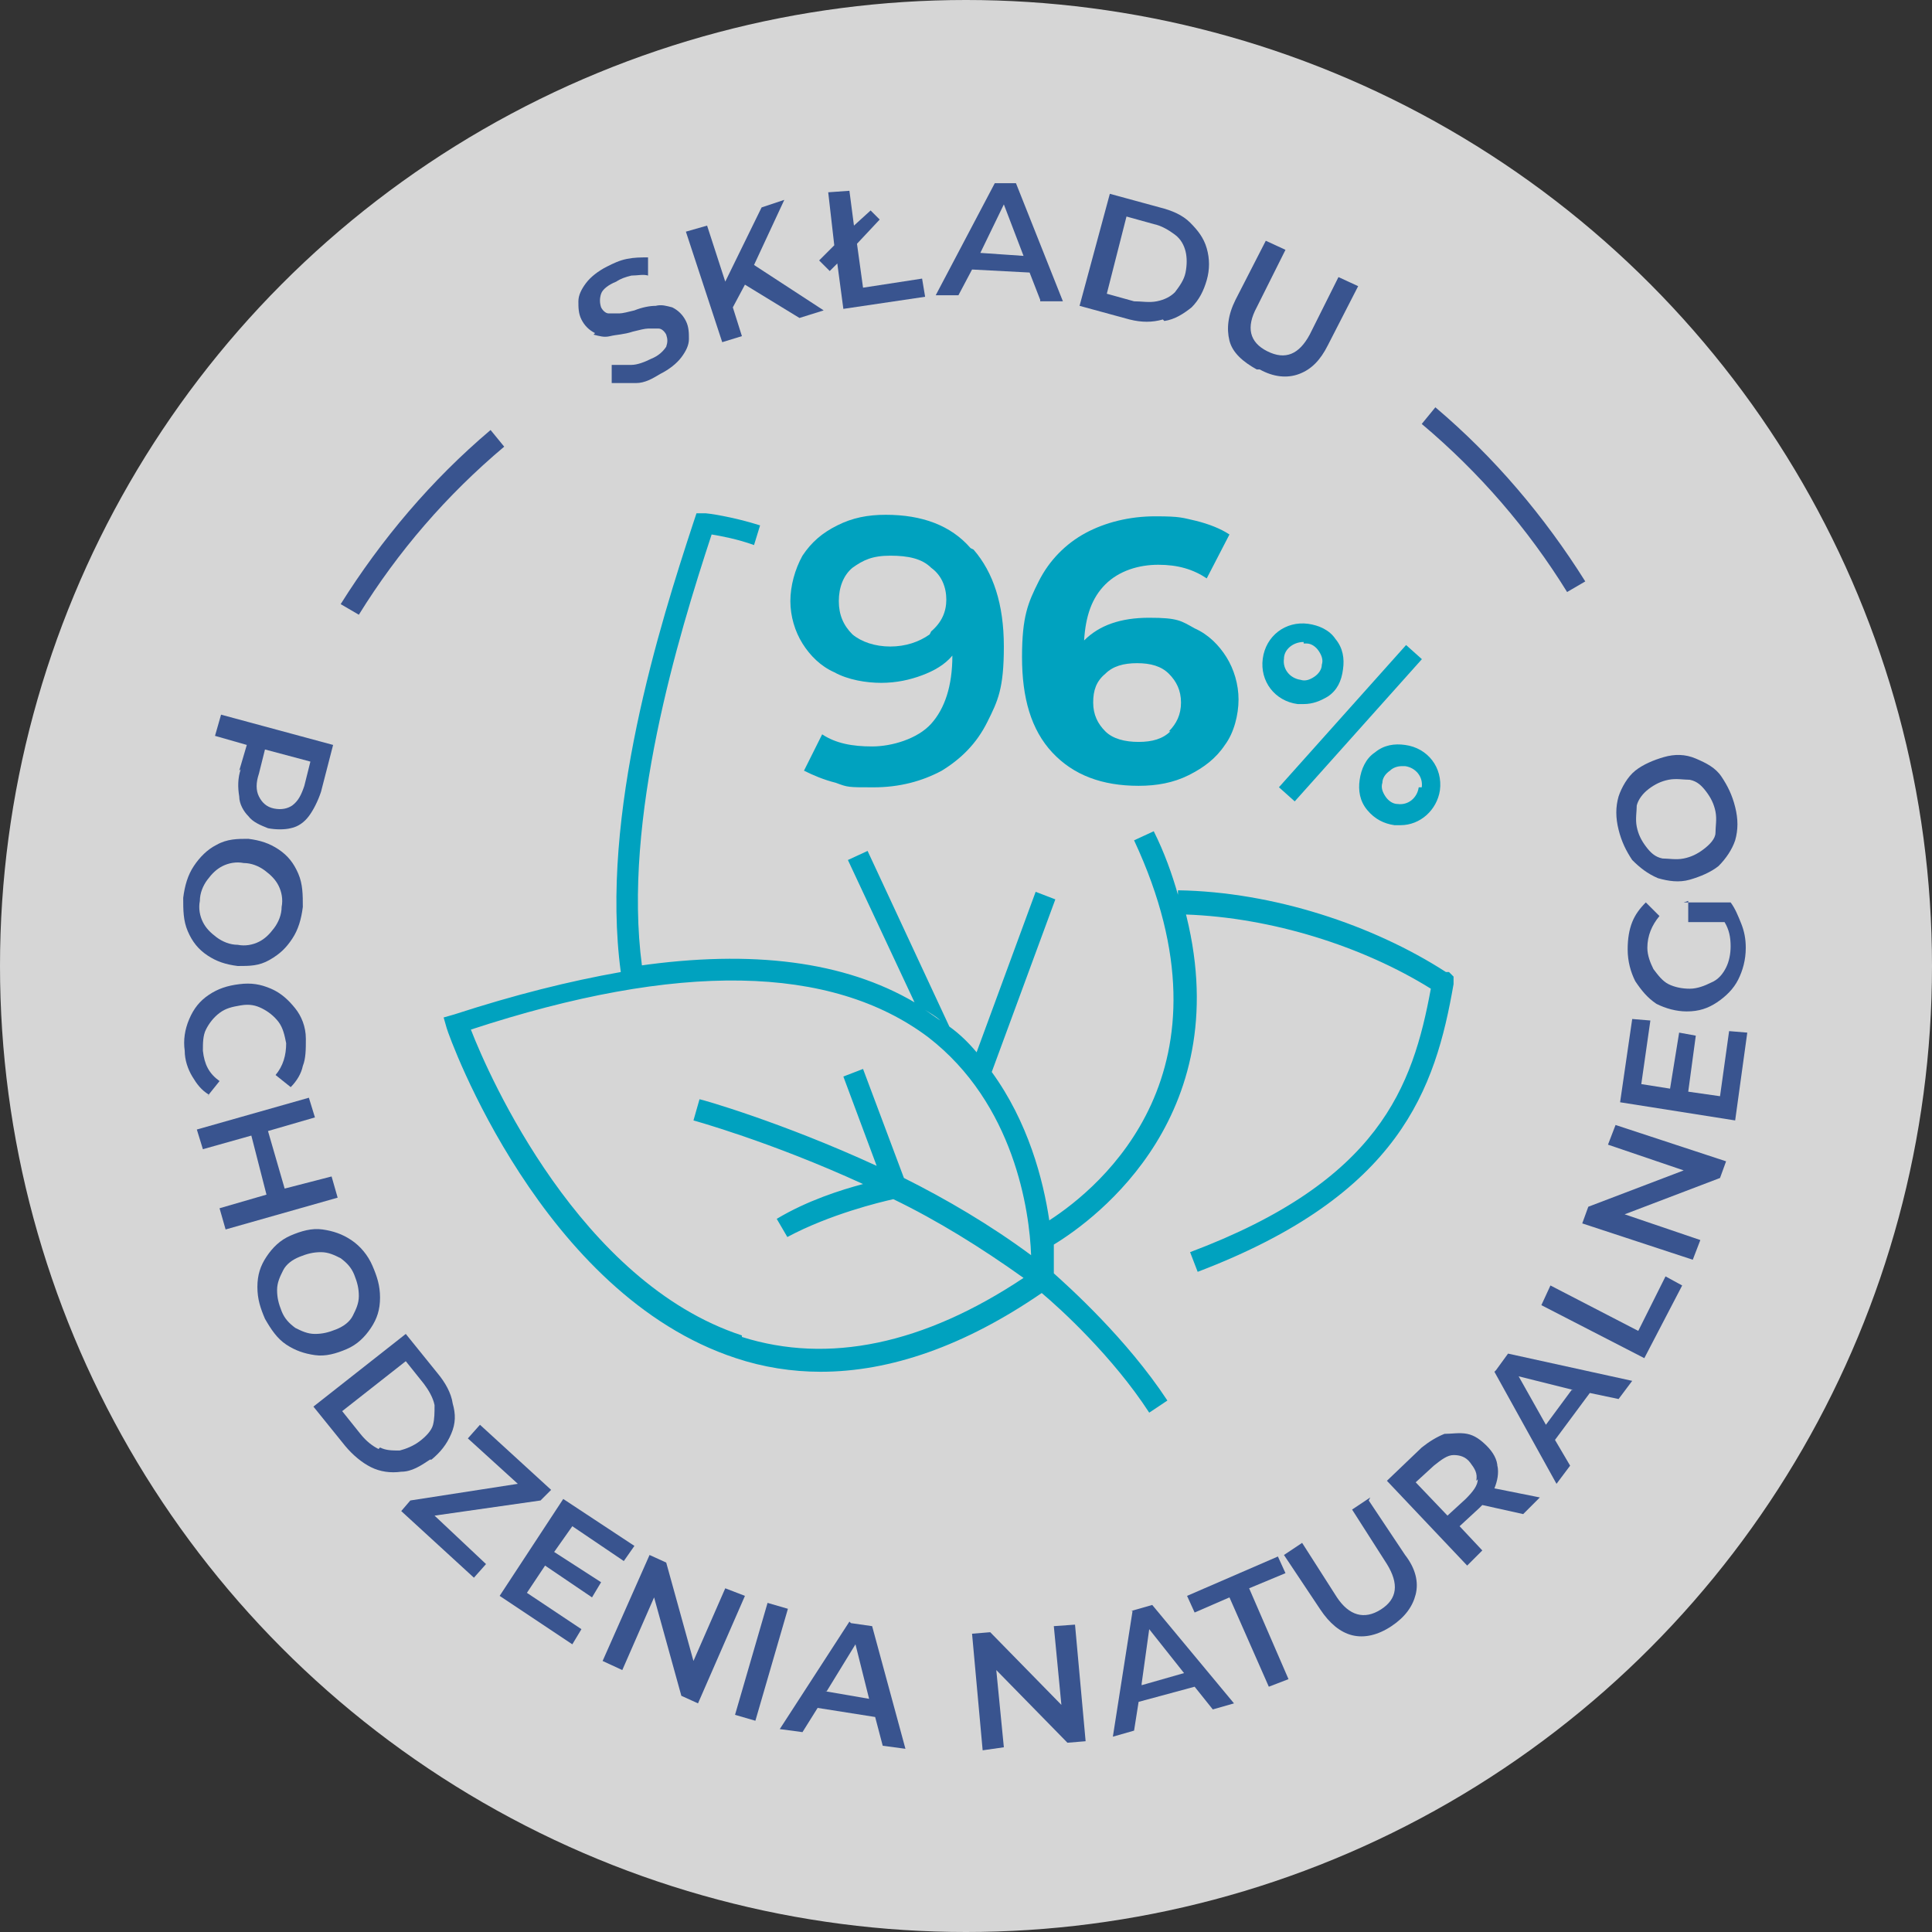 <?xml version="1.0" encoding="UTF-8"?>
<svg id="Warstwa_1" data-name="Warstwa 1" xmlns="http://www.w3.org/2000/svg" viewBox="0 0 127.6 127.6">
  <rect x="0" y="0" width="127.6" height="127.6" fill="#333333" stroke="none"/>
  <defs>
    <style>
      .cls-1 {
        fill: #39548f;
      }

      .cls-2 {
        fill: #fff;
        isolation: isolate;
        opacity: .8;
      }

      .cls-3 {
        fill: #00a2bf;
      }
    </style>
  </defs>
  <circle class="cls-2" cx="63.8" cy="63.8" r="63.8"/>
  <g>
    <path class="cls-1" d="M103.5,39.1l1.2-.7c-2.7-4.3-6-8.2-9.9-11.5l-.9,1.1c3.8,3.2,7,6.9,9.6,11.1Z"/>
    <path class="cls-1" d="M33.3,29.5l-.9-1.1c-3.9,3.3-7.2,7.2-9.9,11.5l1.2.7c2.6-4.2,5.8-7.9,9.6-11.1Z"/>
    <path class="cls-1" d="M15.9,50.8c-.2.6-.2,1.2-.1,1.8,0,.5.3,1,.6,1.3.3.4.8.6,1.3.8.5.1,1.1.1,1.5,0,.5-.1.9-.4,1.2-.8.3-.4.6-1,.8-1.6l.8-3.1-7.4-2-.4,1.4,2.1.6-.5,1.7h0l.1-.1ZM17.1,51.1l.4-1.6,3,.8-.4,1.6c-.2.6-.4,1-.8,1.3-.3.2-.7.3-1.2.2s-.8-.4-1-.8-.2-.9,0-1.5h0Z"/>
    <path class="cls-1" d="M13.7,63.1c.6.4,1.2.6,2,.7.8,0,1.4,0,2.1-.4s1.1-.8,1.5-1.4.6-1.3.7-2.1c0-.8,0-1.5-.3-2.2s-.7-1.2-1.3-1.6-1.2-.6-2-.7c-.7,0-1.4,0-2.1.4-.6.3-1.1.8-1.5,1.4-.4.6-.6,1.3-.7,2.1,0,.8,0,1.5.3,2.2s.7,1.2,1.3,1.6h0ZM13.7,58.1c.3-.4.6-.7,1-.9s.9-.3,1.4-.2c.5,0,1,.2,1.4.5s.7.6.9,1c.2.4.3.9.2,1.4,0,.5-.2,1-.5,1.4s-.6.7-1,.9-.9.3-1.4.2c-.5,0-1-.2-1.4-.5s-.7-.6-.9-1-.3-.9-.2-1.4c0-.5.2-1,.5-1.4Z"/>
    <path class="cls-1" d="M13.7,72.4l.8-1c-.7-.5-1-1.1-1.1-2,0-.5,0-1,.2-1.4s.5-.8.9-1.1.8-.4,1.4-.5,1,0,1.4.2.8.5,1.1.9c.3.4.4.9.5,1.4,0,.8-.2,1.5-.7,2.1l1,.8c.4-.4.7-.9.8-1.4.2-.5.2-1.1.2-1.8,0-.8-.3-1.5-.7-2s-.9-1-1.6-1.3-1.3-.4-2.1-.3-1.4.3-2,.7c-.6.4-1,.9-1.3,1.6s-.4,1.4-.3,2.1c0,.6.2,1.2.5,1.7s.6.9,1.1,1.2h0l-.1.1Z"/>
    <polygon class="cls-1" points="21.9 77.7 18.8 78.5 17.7 74.7 20.8 73.8 20.4 72.5 13 74.6 13.4 75.9 16.6 75 17.6 78.9 14.5 79.8 14.9 81.2 22.3 79.1 21.9 77.7"/>
    <path class="cls-1" d="M22.9,89.1c.7-.3,1.2-.8,1.6-1.4s.6-1.2.6-2-.2-1.4-.5-2.1-.8-1.3-1.4-1.7-1.2-.6-1.9-.7-1.4.1-2.1.4-1.2.8-1.6,1.4-.6,1.2-.6,2,.2,1.4.5,2.1c.4.7.8,1.3,1.4,1.7s1.2.6,1.9.7,1.4-.1,2.1-.4h0ZM18.6,86.6c-.2-.5-.3-.9-.3-1.4s.2-.9.4-1.3.6-.7,1.1-.9c.5-.2.9-.3,1.4-.3s.9.2,1.3.4c.4.3.7.6.9,1.1.2.5.3.9.3,1.4s-.2.9-.4,1.3-.6.7-1.1.9c-.5.2-.9.3-1.4.3s-.9-.2-1.3-.4c-.4-.3-.7-.6-.9-1.1Z"/>
    <path class="cls-1" d="M28.5,96.4c.6-.5,1-1,1.3-1.7s.3-1.3.1-2c-.1-.7-.5-1.4-1-2l-2.1-2.6-6.1,4.8,2.1,2.6c.5.6,1.1,1.1,1.7,1.4s1.3.4,2,.3c.7,0,1.3-.4,1.9-.8h.1ZM25,95.7c-.4-.2-.8-.5-1.2-1l-1.2-1.5,4.2-3.3,1.2,1.5c.3.4.6.9.7,1.4,0,.5,0,.9-.1,1.3s-.5.8-.9,1.1c-.4.3-.9.5-1.3.6-.5,0-.9,0-1.3-.2h0l-.1.1Z"/>
    <polygon class="cls-1" points="35.7 99.1 36.4 98.4 31.7 94.1 30.9 95 34.2 98 27.1 99.1 26.5 99.8 31.3 104.2 32.1 103.3 28.7 100.1 35.7 99.1"/>
    <polygon class="cls-1" points="37.8 100.8 41.2 103.1 41.9 102.1 37.2 99 33 105.4 37.8 108.6 38.4 107.6 34.8 105.2 36 103.4 39.1 105.5 39.7 104.5 36.6 102.5 37.8 100.8"/>
    <polygon class="cls-1" points="47.9 104.9 45.8 109.7 44 103.2 42.9 102.7 39.8 109.7 41.1 110.3 43.2 105.5 45 112 46.1 112.5 49.2 105.4 47.9 104.9"/>
    <rect class="cls-1" x="46.441" y="109.055" width="7.7" height="1.4" transform="translate(-69.136 127.429) rotate(-73.8)"/>
    <path class="cls-1" d="M56.1,107.1l-4.6,7.1,1.5.2,1-1.6,3.8.6.5,1.9,1.5.2-2.2-8.1-1.4-.2h0l-.1-.1ZM54.6,111.7l1.9-3.1.9,3.6-2.9-.5h.1Z"/>
    <polygon class="cls-1" points="69.6 107.4 70.1 112.6 65.4 107.8 64.2 107.9 64.9 115.6 66.3 115.4 65.8 110.3 70.5 115.1 71.7 115 71 107.3 69.6 107.4"/>
    <path class="cls-1" d="M74.8,106.4l-1.3,8.3,1.4-.4.3-1.9,3.7-1,1.2,1.5,1.4-.4-5.4-6.5-1.4.4h.1ZM75.4,111.2l.5-3.6,2.3,2.9-2.8.8v-.1Z"/>
    <polygon class="cls-1" points="84.9 103.9 84.4 102.8 78.4 105.4 78.9 106.5 81.2 105.5 83.8 111.4 85.1 110.9 82.5 104.9 84.9 103.9"/>
    <path class="cls-1" d="M90.5,98.9l-1.2.8,2.3,3.6c.8,1.3.7,2.3-.4,3s-2.1.4-2.9-.8l-2.3-3.6-1.2.8,2.4,3.6c.6.9,1.3,1.5,2.1,1.7s1.7,0,2.6-.6,1.4-1.3,1.6-2.1c.2-.8,0-1.7-.7-2.6l-2.4-3.6h0l.1-.2Z"/>
    <path class="cls-1" d="M98.9,96.9c0-.5-.3-1-.7-1.4-.4-.4-.8-.7-1.3-.8s-1,0-1.5,0c-.5.2-1,.5-1.5.9l-2.3,2.2,5.3,5.6,1-1-1.5-1.6,1.3-1.2.2-.2,2.7.6,1.1-1.1-3-.6c.2-.5.3-1,.2-1.5h0v.1ZM97.6,97.7c0,.4-.3.8-.8,1.3l-1.2,1.1-2.1-2.2,1.2-1.1c.5-.4.9-.7,1.3-.7s.8.1,1.1.5c.3.4.5.7.4,1.2h0l.1-.1Z"/>
    <path class="cls-1" d="M98.7,90.6l4.1,7.4.9-1.2-1-1.7,2.3-3.1,1.9.4.9-1.2-8.2-1.8-.8,1.1h0l-.1.1ZM103.8,91.8l-1.7,2.3-1.8-3.2,3.6.9h-.1Z"/>
    <polygon class="cls-1" points="108.2 87.9 102.4 84.9 101.8 86.2 108.6 89.7 111.1 84.9 110 84.3 108.2 87.9"/>
    <polygon class="cls-1" points="106.2 75.6 111.2 77.3 104.9 79.7 104.5 80.8 111.8 83.2 112.3 81.9 107.3 80.2 113.6 77.8 114 76.7 106.7 74.3 106.2 75.6"/>
    <polygon class="cls-1" points="113.6 72.4 111.5 72.1 112 68.4 110.9 68.2 110.3 71.9 108.4 71.6 109 67.4 107.8 67.3 107 72.8 114.6 74 115.4 68.2 114.2 68.1 113.6 72.4"/>
    <path class="cls-1" d="M111.5,59.5v1.4h2.4c.3.5.4,1,.4,1.6,0,.5-.1,1-.3,1.4-.2.4-.5.8-1,1-.4.2-.9.4-1.4.4s-1-.1-1.4-.3c-.4-.2-.7-.6-1-1-.2-.4-.4-.9-.4-1.4,0-.8.3-1.5.8-2.1l-.9-.9c-.4.4-.7.8-.9,1.3-.2.5-.3,1.1-.3,1.8,0,.8.2,1.5.5,2.1.4.6.8,1.1,1.4,1.5.6.3,1.3.5,2,.5.8,0,1.4-.2,2-.6s1.1-.9,1.4-1.5.5-1.3.5-2.1c0-.6-.1-1.1-.3-1.6-.2-.5-.4-1-.7-1.4h-3.1l.3-.1Z"/>
    <path class="cls-1" d="M107.8,56.8c.5.5,1,.9,1.7,1.2.7.2,1.4.3,2.1.1s1.4-.5,1.9-.9c.5-.5.9-1.1,1.1-1.7.2-.7.2-1.4,0-2.2s-.5-1.4-.9-2-1-.9-1.7-1.2-1.4-.3-2.1-.1-1.4.5-1.9.9-.9,1.1-1.1,1.7c-.2.7-.2,1.4,0,2.2s.5,1.4.9,2h0ZM108.1,53.2c.1-.4.4-.8.8-1.1s.8-.5,1.3-.6,1,0,1.4,0c.5.1.8.4,1.1.8.3.4.5.8.6,1.3s0,1,0,1.4-.4.8-.8,1.1-.8.5-1.3.6-1,0-1.4,0c-.5-.1-.8-.4-1.1-.8-.3-.4-.5-.8-.6-1.3s0-1,0-1.4Z"/>
    <path class="cls-1" d="M39.2,22.1c.4.1.7.2,1.1.1s.9-.1,1.5-.3c.4-.1.8-.2,1-.2h.7c.2,0,.4.2.5.4.1.3.1.5,0,.8-.2.3-.5.6-1,.8-.4.2-.9.4-1.3.4h-1.3v1.2h1.6c.6,0,1.1-.3,1.6-.6.6-.3,1.1-.7,1.4-1.1.3-.4.5-.8.5-1.2s0-.8-.2-1.2c-.2-.4-.5-.7-.9-.9-.4-.1-.7-.2-1.1-.1-.4,0-.9.1-1.4.3-.4.1-.8.2-1,.2h-.7c-.2,0-.4-.2-.5-.4-.1-.3-.1-.6,0-.9s.5-.6,1-.8c.3-.2.6-.3,1-.4.4,0,.8-.1,1.1,0v-1.2c-.5,0-.9,0-1.4.1s-.9.3-1.3.5c-.6.3-1.1.7-1.4,1.1s-.5.8-.5,1.2,0,.8.2,1.2c.2.4.5.7.9.9h0l-.1.1Z"/>
    <polygon class="cls-1" points="49 22.2 48.4 20.3 49.2 18.8 52.8 21 54.4 20.5 49.8 17.5 51.8 13.2 50.3 13.7 47.9 18.6 46.7 14.9 45.3 15.3 47.7 22.6 49 22.2"/>
    <polygon class="cls-1" points="57 19 56.6 16.1 58.1 14.5 57.5 13.9 56.4 14.9 56.1 12.6 54.7 12.7 55.1 16.2 54.1 17.2 54.8 17.9 55.3 17.4 55.7 20.4 61.1 19.6 60.9 18.4 57 19"/>
    <path class="cls-1" d="M68.7,19.9h1.5l-3.1-7.8h-1.4l-3.9,7.4h1.5l.9-1.7,3.8.2.7,1.8h0v.1ZM64.7,16.8l1.6-3.3,1.3,3.4-2.9-.2h0v.1Z"/>
    <path class="cls-1" d="M76.9,21.2c.7-.1,1.3-.5,1.8-.9.5-.5.8-1.1,1-1.8.2-.7.2-1.4,0-2.1-.2-.7-.6-1.2-1.1-1.7s-1.2-.8-2-1l-3.3-.9-2,7.4,3.3.9c.8.2,1.5.2,2.2,0h0l.1.1ZM74.4,14.3l1.8.5c.5.1,1,.4,1.4.7s.6.7.7,1.1.1.9,0,1.4-.4.9-.7,1.3c-.3.3-.7.5-1.2.6s-1,0-1.5,0l-1.8-.5,1.3-5.1h0Z"/>
    <path class="cls-1" d="M83.2,24.4c.9.5,1.8.6,2.6.3.8-.3,1.4-.9,1.9-1.9l2-3.9-1.3-.6-1.9,3.8c-.7,1.3-1.6,1.7-2.8,1.1-1.2-.6-1.4-1.6-.7-2.9l1.9-3.8-1.3-.6-2,3.9c-.5,1-.6,1.9-.4,2.7s.9,1.4,1.8,1.9h.2Z"/>
  </g>
  <g>
    <path class="cls-3" d="M85.7,46.5h.4c.6,0,1.1-.2,1.6-.5.6-.4.9-1,1-1.8h0c.1-.7,0-1.4-.5-2-.4-.6-1.1-.9-1.8-1-1.5-.2-2.8.8-3,2.3s.8,2.8,2.3,3h0ZM86.1,42.5h.2c.3,0,.6.2.8.5.2.3.3.6.2.9h0c0,.3-.2.6-.5.8s-.6.3-.9.2c-.7-.1-1.2-.7-1.1-1.4,0-.6.6-1.1,1.3-1.1h0v.1Z"/>
    <path class="cls-3" d="M90.8,49.7c-.6.4-.9,1.1-1,1.8s0,1.4.5,2,1.1.9,1.8,1h.4c1.3,0,2.4-1,2.6-2.3h0c.2-1.5-.8-2.8-2.3-3-.7-.1-1.4,0-2,.5h0ZM93.7,52c-.1.7-.7,1.2-1.4,1.1-.3,0-.6-.2-.8-.5-.2-.3-.3-.6-.2-.9,0-.3.2-.6.5-.8.2-.2.5-.3.8-.3s.1,0,.2,0c.7.1,1.2.7,1.1,1.4h-.2Z"/>
    <rect class="cls-3" x="82.888" y="47.064" width="12.6" height="1.4" transform="translate(-5.865 82.416) rotate(-48.2)"/>
    <path class="cls-3" d="M95.5,64.2c-4.8-3.1-11.4-5.3-17.7-5.4v.3c-.4-1.4-.9-2.8-1.6-4.2l-1.3.6c7.1,15.2-2.2,22.9-5.6,25.1h0c-.4-2.7-1.4-6.5-3.8-9.8h0l4.2-11.4-1.3-.5-3.9,10.6c-.5-.6-1.1-1.2-1.8-1.7l-5.4-11.6-1.3.6,4.4,9.4c-4.6-2.7-10.7-3.5-18.3-2.4h.3c-1.3-9.7,2.4-21.8,4.6-28.5.6.1,1.7.3,2.8.7l.4-1.3c-1.9-.6-3.5-.8-3.6-.8h-.6l-.2.6c-2.2,6.7-6.2,19.3-4.8,29.7-3.4.6-7,1.5-11,2.8l-.7.2.2.7c.2.7,6.3,17.6,19.1,21.8,1.8.6,3.7.9,5.6.9,4.6,0,9.5-1.7,14.6-5.2,1.2,1,4.7,4.2,7.1,7.9l1.2-.8c-2.7-4.1-6.5-7.5-7.5-8.4v-1.9c2.8-1.7,12.3-8.7,8.6-22.3,0,.2,0,.3.1.5,5.7.2,11.7,2.1,16.2,4.9-1.2,6.5-3.4,12.7-15.9,17.4l.5,1.3c13.4-5.1,15.7-12.1,16.9-19v-.5l-.3-.3h-.2ZM62.1,67.4c-.3-.2-.7-.5-1-.7.3.2.7.4,1,.7ZM49,88.2c-10.7-3.5-16.7-17.1-17.9-20.2,13.7-4.5,23.8-4.3,30.2.5,5.7,4.4,6.7,11.5,6.8,14.4-2.7-2-5.6-3.7-8.4-5.1l-2.7-7.2-1.3.5,2.2,5.9c-6.3-2.9-11.6-4.4-11.7-4.4l-.4,1.4s5.1,1.4,11.2,4.2c-1.5.4-3.7,1.1-5.7,2.3l.7,1.2c2.8-1.5,6.1-2.3,7-2.5,2.9,1.4,5.8,3.2,8.6,5.2-6.6,4.4-12.9,5.7-18.6,3.9h0v-.1Z"/>
    <path class="cls-3" d="M64.3,36.3c1.3,1.5,2,3.6,2,6.4s-.4,3.6-1.1,5-1.7,2.4-3,3.2c-1.3.7-2.8,1.1-4.5,1.1s-1.7,0-2.5-.3c-.8-.2-1.5-.5-2.1-.8l1.2-2.4c.9.6,2,.8,3.3.8s3-.5,3.9-1.5,1.4-2.5,1.4-4.5h0c-.5.6-1.2,1-2,1.3s-1.7.5-2.7.5-2.2-.2-3.1-.7c-.9-.4-1.6-1.1-2.1-1.9-.5-.8-.8-1.8-.8-2.8s.3-2.1.8-3c.6-.9,1.3-1.5,2.3-2s2-.7,3.2-.7c2.4,0,4.3.7,5.6,2.2h0l.2.1ZM61.5,41.7c.7-.6,1-1.3,1-2.1s-.3-1.6-1-2.1c-.6-.6-1.5-.8-2.7-.8s-1.8.3-2.5.8c-.6.5-.9,1.3-.9,2.2s.3,1.6.9,2.2c.6.5,1.5.8,2.5.8s1.9-.3,2.6-.8l.1-.2Z"/>
  </g>
  <path class="cls-3" d="M78.9,41.5c.9.4,1.6,1.1,2.1,1.9.5.8.8,1.8.8,2.8s-.3,2.2-.9,3c-.6.9-1.4,1.5-2.4,2s-2.1.7-3.3.7c-2.4,0-4.3-.7-5.7-2.2-1.4-1.5-2-3.6-2-6.3s.4-3.6,1.1-5,1.8-2.5,3.1-3.2c1.3-.7,2.9-1.1,4.6-1.1s1.8.1,2.7.3c.8.2,1.6.5,2.2.9l-1.5,2.9c-.9-.6-1.9-.9-3.2-.9s-2.6.4-3.5,1.3c-.9.9-1.3,2.1-1.4,3.7,1-1,2.4-1.5,4.3-1.5s2.1.2,3,.7ZM77.2,48.3c.5-.5.8-1.1.8-1.9s-.3-1.4-.8-1.9-1.2-.7-2.1-.7-1.6.2-2.1.7c-.6.5-.8,1.1-.8,1.9s.3,1.4.8,1.9,1.3.7,2.2.7,1.6-.2,2.1-.7h-.1Z"/>
</svg>